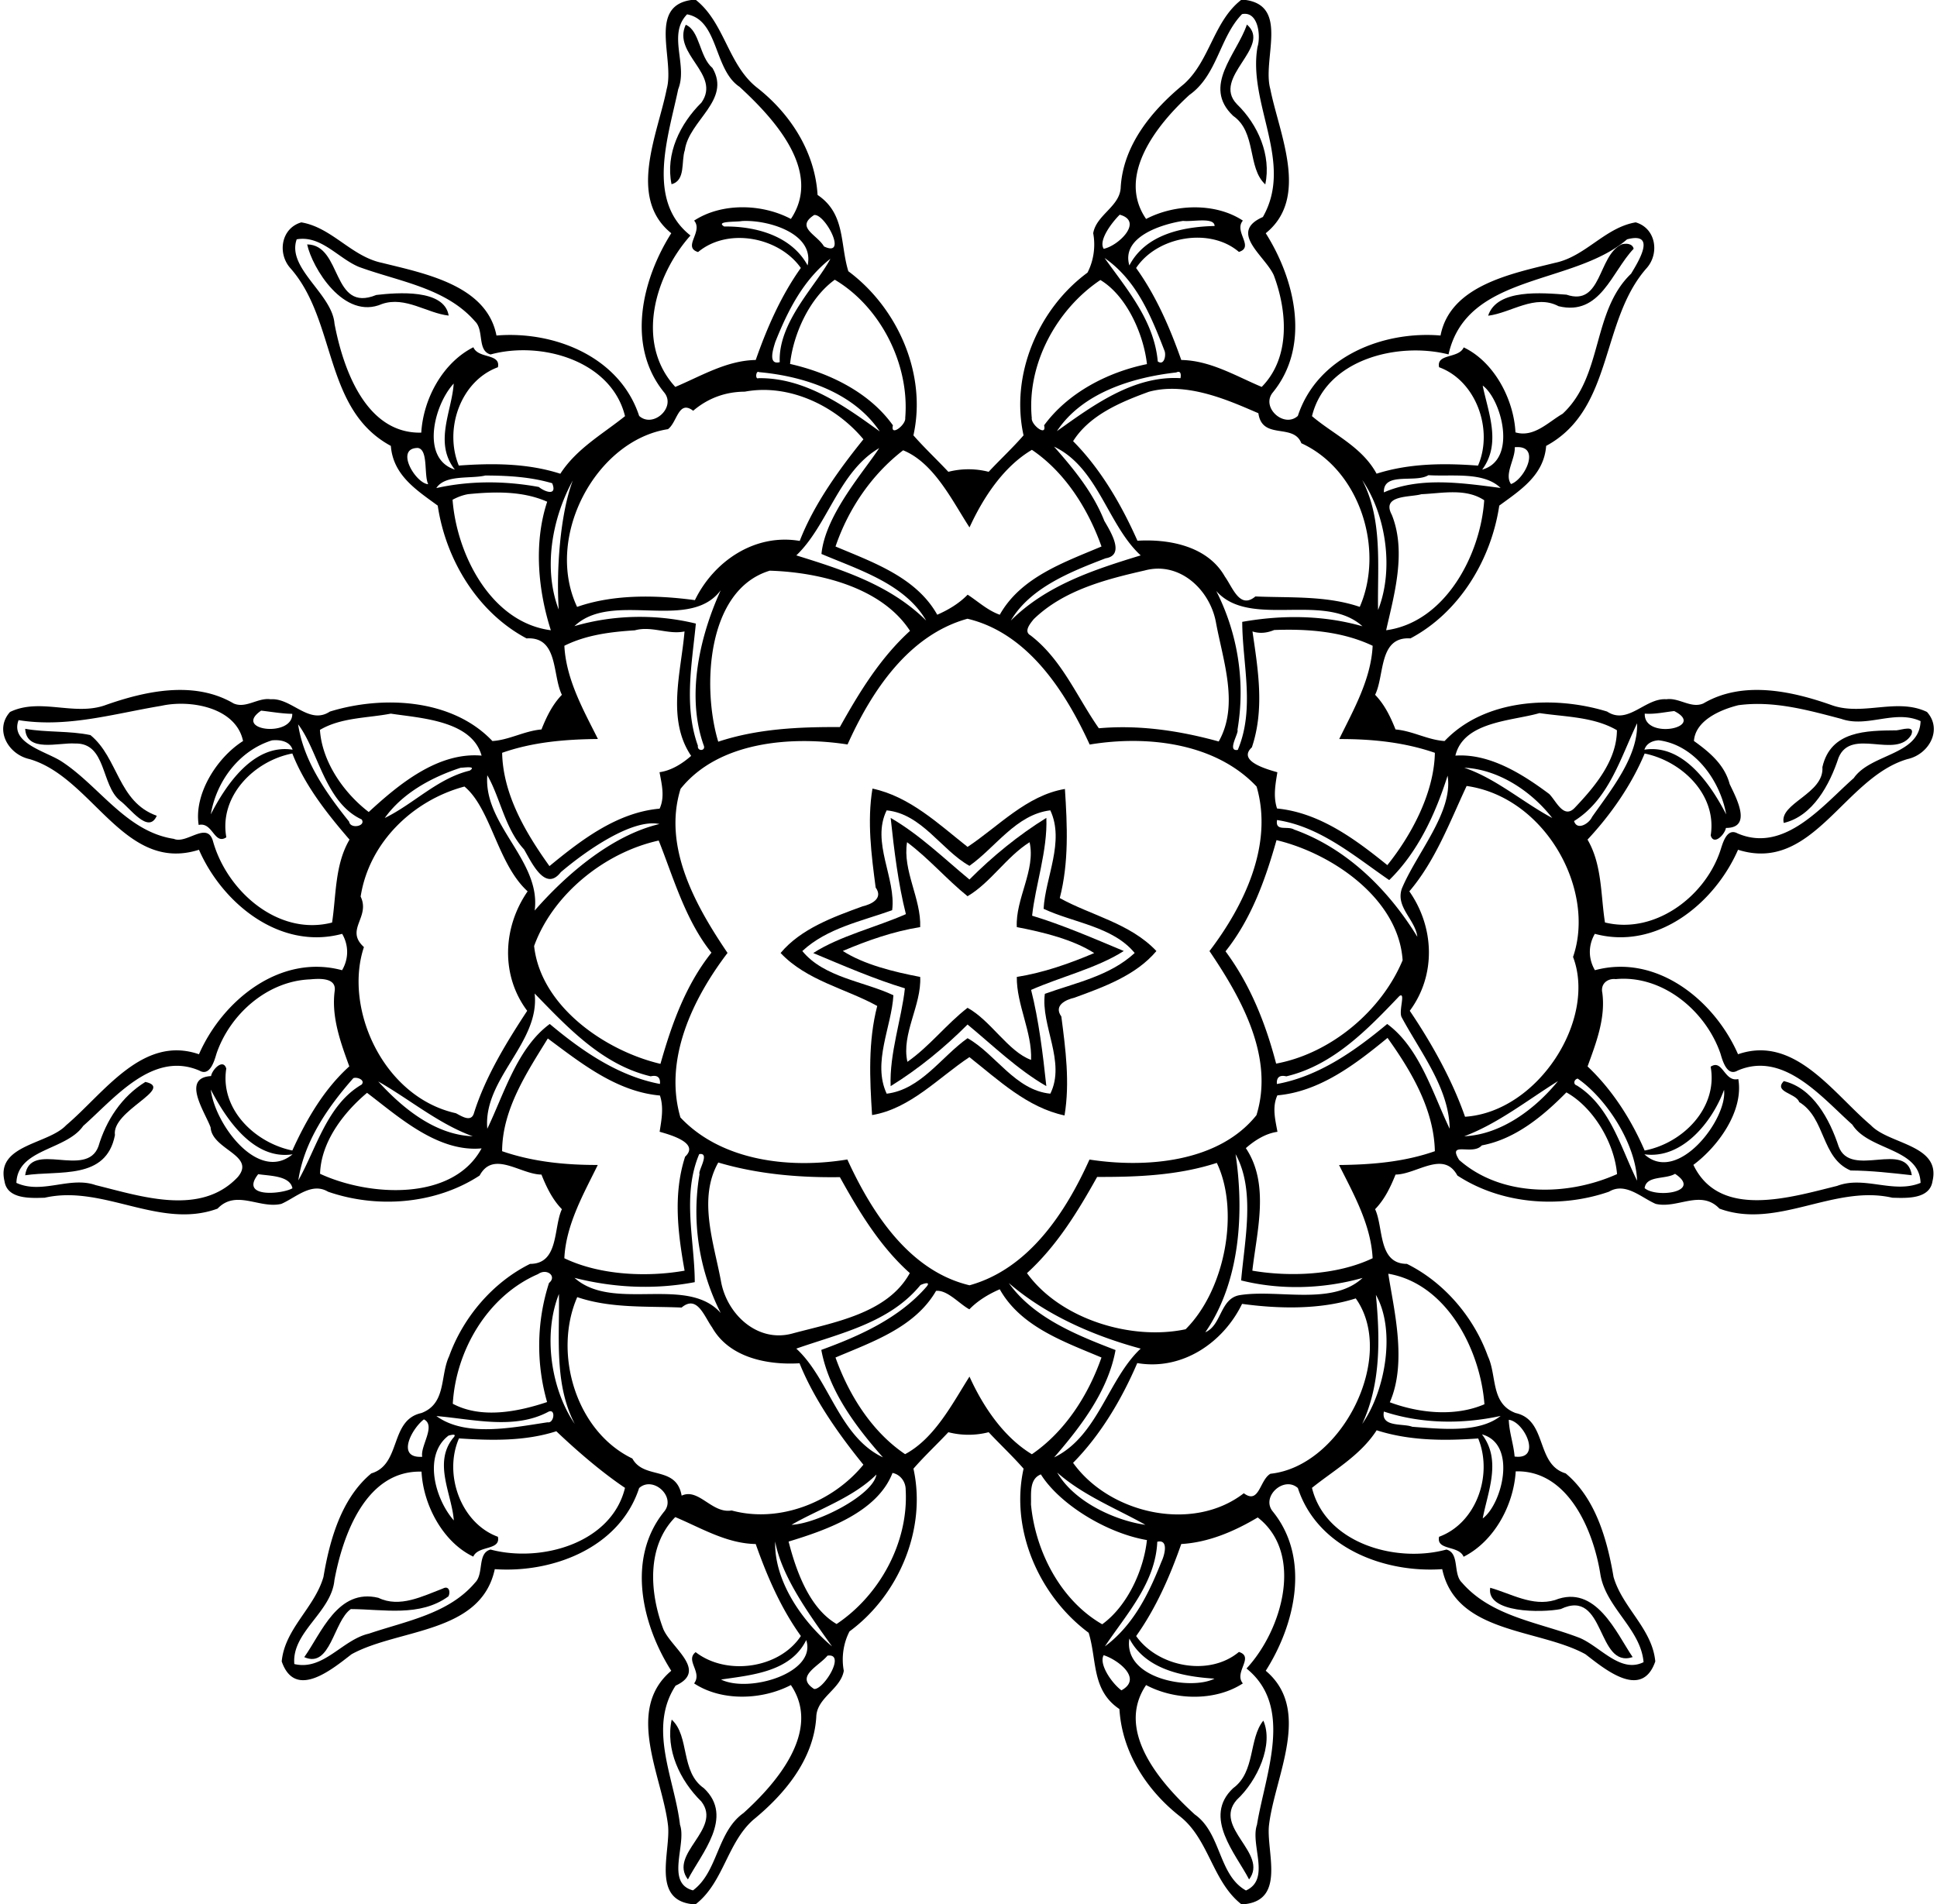 <svg xmlns="http://www.w3.org/2000/svg" width="715pt" height="703pt" viewBox="0 0 715 703"><path d="M255.14 0h1.75c10.64 8.46 11.85 24.04 22.66 32.44 12.3 9.67 21.3 23.74 22.24 39.54 10.36 6.96 8.23 18.05 11.36 28.17 18.27 13.59 29.04 38.03 24.02 60.59 4.08 4.65 8.64 8.93 12.89 13.46a29.99 29.99 0 0114.88 0c4.24-4.54 8.82-8.79 12.88-13.46-4.92-22.26 5.37-46.66 23.6-60.08 2.28-4.37 3.03-9.67 2.11-14.55 1.19-6.88 9.99-9.88 10.16-17.07.97-15.68 11.69-28.49 23.35-38.02 9.56-8.57 10.9-23.04 21.07-31.02h1.75c16.05 2.32 6.02 22.03 9.04 32.85 3.3 16.67 14.57 40.14-1.68 53.26 10.8 17.09 16.67 41.49 2.66 58.73-4.62 5.47 4.04 13.39 9.19 8.72 7.2-21.93 31.44-31.46 52.67-29.68 3.59-18.55 26.36-22.88 42.27-26.84 11.28-2.35 18.43-13.03 29.77-14.94 7.43 2.16 8.84 11.34 4.15 16.78-17.34 19.44-12.19 52.25-37.2 65.75-.84 10.83-9.44 16.29-17.31 22.05-2.98 19.95-14.7 39.44-32.79 49.03-11.81-.75-9.47 13.62-13.04 20.82 3.53 3.66 5.68 8.14 7.54 12.8 6.24.51 11.89 3.88 18.11 4.27 14.81-15.62 40.35-16.92 59.99-10.88 7.72 5.11 14.08-5.13 21.89-4.54 4.72-.68 9.08 3.54 13.65 1.54 14.58-8.57 32.72-4.59 47.77.78 11.4 3.79 23.83-2.91 34.76 2.37 5.83 6.48.77 15.62-7.15 17.39-23.43 6.76-34.94 42.25-62.59 33.49-8.7 19.87-29.96 37.21-52.86 31.04-2.47 4.24-2.45 9.2.03 13.43 22.9-6.16 44.13 11.17 52.83 31.03 20.86-7.21 35.01 14.35 49.02 26.2 6.66 7.11 26.01 7.15 22.75 20.7-1.03 6.72-9.77 6.22-14.84 6.07-21.61-4.95-42.47 11.85-63.79 4.03-6.89-7.22-15.51.16-23.55-1.76-5.36-2.32-11.16-8.13-17.24-4.49-18.21 6.3-39.76 4.62-55.96-5.98-5.09-9.46-15.1-.38-22.81-.35-1.88 4.65-4.01 9.14-7.55 12.79 3.17 6.8 1.01 20.17 11.75 20.19 13.73 6.8 24.69 19.68 29.88 34.1 3.39 7.25.93 17.45 10.23 20.97 11.84 2.58 7.31 18.97 18.48 22.28 11.04 9.17 15.35 24.5 17.67 38.22 3.27 11.38 14.28 19.11 15.41 31.21-4.98 14.44-18.86 2.65-25.8-2.67-17.31-9.5-47.73-7.49-52.85-31.4-21.3 1.5-46.05-7.81-53.28-29.94-5.12-4.64-13.83 3.25-9.2 8.73 13.91 17.27 8.19 41.65-2.66 58.73 17.21 14.51 3.38 38.79 1.21 56.95-1.12 9.52 6.15 27.22-8.56 29.17h-1.76c-10.65-8.46-11.86-24.04-22.66-32.44-12.3-9.68-21.3-23.74-22.24-39.54-10.36-6.97-8.23-18.05-11.36-28.17-18.27-13.59-29.04-38.03-24.02-60.59-4.08-4.66-8.65-8.93-12.89-13.46a29.99 29.99 0 01-14.88 0c-4.24 4.53-8.82 8.79-12.88 13.46 4.92 22.26-5.37 46.66-23.6 60.08-2.28 4.37-3.03 9.66-2.11 14.55-1.19 6.88-10 9.87-10.16 17.07-.97 15.68-11.69 28.49-23.35 38.02-9.57 8.57-10.9 23.04-21.07 31.02h-1.76c-14.71-1.95-7.45-19.65-8.56-29.17-2.17-18.16-16-42.44 1.21-56.95-10.85-17.08-16.57-41.46-2.66-58.73 4.63-5.48-4.08-13.37-9.2-8.73-7.23 22.13-31.98 31.44-53.28 29.94-5.12 23.91-35.55 21.9-52.85 31.4-6.94 5.32-20.82 17.11-25.8 2.67 1.13-12.1 12.14-19.83 15.41-31.21 2.31-13.72 6.63-29.05 17.67-38.22 11.17-3.31 6.64-19.7 18.48-22.28 9.29-3.52 6.84-13.72 10.23-20.97 5.19-14.42 16.15-27.3 29.88-34.1 10.74-.02 8.57-13.39 11.75-20.19-3.54-3.65-5.68-8.14-7.55-12.79-7.71-.03-17.72-9.11-22.81.35-16.2 10.6-37.75 12.28-55.96 5.98-6.09-3.64-11.88 2.17-17.24 4.49-8.04 1.92-16.67-5.46-23.55 1.76-21.32 7.82-42.18-8.98-63.79-4.03-5.07.15-13.81.65-14.84-6.07-3.26-13.55 16.09-13.59 22.75-20.7 14.01-11.85 28.16-33.41 49.02-26.2 8.7-19.86 29.93-37.19 52.83-31.03 2.48-4.23 2.49-9.19.03-13.43-22.9 6.17-44.16-11.17-52.86-31.04-27.65 8.76-39.16-26.73-62.59-33.49-7.92-1.77-12.98-10.91-7.15-17.39 10.93-5.28 23.36 1.42 34.76-2.37 15.04-5.37 33.19-9.35 47.77-.78 4.56 2 8.93-2.22 13.65-1.54 7.81-.59 14.17 9.65 21.89 4.54 19.64-6.04 45.18-4.74 59.99 10.88 6.22-.39 11.86-3.76 18.11-4.27 1.86-4.66 4.01-9.14 7.54-12.8-3.58-7.2-1.23-21.57-13.04-20.82-18.09-9.59-29.82-29.08-32.79-49.03-7.87-5.76-16.47-11.22-17.31-22.05-25.01-13.5-19.87-46.31-37.2-65.75-4.7-5.44-3.29-14.62 4.15-16.78 11.34 1.91 18.48 12.59 29.77 14.94 15.91 3.96 38.68 8.29 42.27 26.84 21.23-1.78 45.47 7.75 52.67 29.68 5.15 4.67 13.81-3.25 9.19-8.72-14.02-17.24-8.15-41.64 2.66-58.73-16.25-13.12-4.98-36.59-1.68-53.26 3.02-10.82-7.02-30.53 9.04-32.85m-1.52 5.29c-7.31 7.5.33 18.65-3.27 27.63-3.67 17.54-11.95 41.05 4.52 54.03-13.09 14.65-20.54 39.63-5.6 55.9 9.51-3.99 18.95-9.77 29.69-9.94 4.12-11.77 9.29-23.64 16.65-33.98-7.99-11.36-26.88-15.11-37.93-5.87-5.89-1.83 2.01-7.54-1.46-11.61 10.09-6.59 24.92-6.34 35.72-.62 11.84-17.71-6.53-37.33-18.96-48.78-9.56-6.35-7.68-24.6-19.36-26.76m204.85-.08c-8.33 8.6-9.1 22.54-19.43 29.84-11.77 10.73-27.07 29.71-15.98 45.79 10.76-5.61 25.67-6.03 35.72.61-3.45 4.06 4.37 9.73-1.46 11.56-10.77-9.24-30.26-5.7-37.95 5.94 7.41 10.31 12.53 22.2 16.67 33.96 10.73.17 20.18 5.95 29.69 9.94 10.71-10.87 9.43-27.99 4.46-41.23-3.24-7.22-16.9-15.84-4.03-21.5 11.53-20.24-5.63-41.69-1.98-62.8 1.27-3.99.31-13.34-5.71-12.11M300.52 79.39c-7.01 4.59.99 7.13 3.64 11.6 8.94 4.29.42-12.16-3.64-11.6m112.8-.12c-2.89 2.86-7.93 9.46-5.92 12.59 5.42-1.07 14.83-10.15 5.92-12.59m-139.44 2.34c-1.96.41-10.01-.08-6.56 2.02 11.64-.15 24.85 3.43 30.79 14.37 2.66-12.03-15.03-16.94-24.23-16.39m162.84-.05c-7.69 1.17-22.97 5.82-19.84 16.44 6-11.46 19.61-14.28 31.47-14.56-.11-3.38-8.18-1.48-11.63-1.88m-327.2 6.8c-3.78 10.64 13.12 20.14 13.95 31.14 3.19 16.77 11.6 40.7 32.03 40.24.76-12.58 7.98-25.86 19.24-31.53 1.76 4.31 10.15 2.2 9.05 7.38-13.8 5.07-19.95 22.86-14.44 36.3 12.55-.91 25.39-.87 37.48 3.02 5.99-9.28 15.66-14.66 23.88-21.26-5.01-20.47-30.91-27.88-49.63-22.78-5.01-1.34-2.32-8.93-5.71-12.19-10.82-12.46-28.15-14.72-42.87-20.13-7.71-3.2-13.96-11.76-22.98-10.19m491.08 0c-20.07 17.2-59.16 12.39-65.91 42.49-18.89-4.75-45.32 1.91-50.4 22.8 8.01 6.81 18.44 11.3 23.84 21.24 12.08-3.84 24.91-3.93 37.44-2.98 5.78-13.22-.69-31.34-14.36-36.32-1.1-5.17 7.24-3.1 9.08-7.33 11.14 5.28 18.47 19.02 19.11 31.38 6.8 2.01 12.11-3.82 17.39-6.86 15.02-13.92 10.71-37.73 25.29-51.73 2.57-4.27 9.69-15.61-1.48-12.69m-294.08 7.17c-9.99 7.83-15.71 19.1-20.34 30.74-.8 2.59-2.78 8.57 1.64 7.44-.66-14.79 13.57-28.43 18.7-38.18m101.21-.27c8.31 11.62 18.29 23.19 19.63 38.18 2.39 1.72 3.19-2.37 2.46-4.02-5.03-12.95-10.32-25.98-22.09-34.16m-99.59 8.02c-9.45 6.83-15.36 20.25-16.51 31.09 14.41 3.27 29.27 10.45 37.97 22.67-1.09 4.4 4.9-.21 4.54-2.74 1.65-19.78-9.09-40.98-26-51.02m98.04.1c-16.21 10.87-27.22 31.1-25.33 50.92-.35 2.53 5.64 7.14 4.55 2.73 8.79-12 23.39-19.62 37.97-22.6-1.21-10.9-7.39-25.15-17.19-31.05M280.17 137.4c-1.16-.77-1.5 2.84-.2 2.23 17.1-.24 31.66 10.14 44.78 19.67-9.67-14.4-28.01-20.42-44.58-21.9m154.01.12c-16.16 1.81-34.69 7.5-44.04 21.66 13.31-9.49 28.28-20.57 45.61-19.55.25-1.31.17-2.94-1.57-2.11m-266.71 4.1c-7.31 7.93-12.25 27.76.43 31.76-7.83-9.92-1.08-21.54-.43-31.76m379.83.74c2.01 9.96 6.99 21.33-.19 31.03 13.15-3.59 7.11-25.99.19-31.03m-272.38 2.25c-7.16.04-13.6 2.4-19.05 7.05-5.46-4.16-5.85 4.24-9.31 6.8-26.46 4.07-45.73 39.68-33.54 65.62 13.78-4.84 29.81-4.33 43.49-2.5 7.02-14.44 22.2-24.69 38.69-21.86 5.24-13.56 14.67-26.56 23.51-37.52-10.23-12.32-27.43-20.66-43.79-17.59m149.15.04c-10.46 3.82-21.92 8.62-27.96 18.24 10.3 10.37 17.94 23.68 23.75 36.76 11.87-.71 25.96 2.06 32.27 13.23 2.92 4.07 5.51 12.19 11.27 7.34 12.77.56 26.13-.37 38.52 3.85 9.2-21.07.16-50.48-21.56-60.42-2.9-7.57-14.45-1.01-15.86-11.08-10.14-4.33-26.11-11.81-40.43-7.92m-269.84 20.74c-8.64.06-.8 13.13 3.83 13.39-1.66-3.43.12-12.8-3.83-13.39m170.3.06c-14.93 8.72-18.91 28.47-30.59 39.61 17.11 5.32 34.76 10.96 47.93 24.07-7.89-13.6-24.93-18.76-38.65-24.6 1.41-14.52 16.03-30.85 21.31-39.08m64.55-.54c7.32 8.29 14.44 16.99 18.55 27.4 2.28 3.93 7.78 12.64.5 13.82-12.75 4.9-27.8 10.79-35.01 23 13.17-13.12 30.76-18.81 47.94-24.07-12.2-11.2-15.74-32.47-31.98-40.15m170.05.22c.26 4.27-3.98 10-1.38 13.59 5.05-1.68 11.41-14.58 1.38-13.59m-225.76 1.13c-11.64 8.97-20.25 21.68-24.96 35.52 13.85 5.85 29.78 11.35 37.55 25.19 4.13-1.81 8.06-4.15 11.22-7.4 3.71 2.39 7.39 5.84 11.86 7.4 7.77-13.84 23.7-19.34 37.55-25.19-4.92-13.85-13.44-27.42-25.69-35.69-10.44 6.17-17.95 17.56-23.03 28.64-6.29-9.66-13.03-23.81-24.5-28.47m-154.24 9.31c-5.36 1.31-14.81-.44-18.07 4.64 12.43-2.78 25.37-2.69 37.82-.41 2.43 1.95 6.89 3.36 4.94-1.38-8-2.35-16.42-2.83-24.69-2.85m348.12-.12c-4.76 3-16.72-1.39-16.42 6.35 13.29-5.83 28.84-3.49 43.08-1.64-6.3-6.1-17.79-4.16-26.66-4.71m-315.82 1.96c-7.73 14.1-10.96 32.64-5.19 47.67-.93-14.23.46-35.13 5.19-47.67m291.4-.17c7.72 14.77 5.54 32.31 5.85 47.98 5.89-14.8 3.04-35.01-5.85-47.98m-329.99 5.21c-2.04.34-3.99 1.1-5.79 2.07 1.56 20.39 14.29 45.33 36.28 48.18-4.64-14.48-6.45-32.02-1.35-47.45-9.09-4.03-19.47-3.75-29.14-2.8m351.83.02c-3.96 1.21-14.93.12-10.92 7.61 5.51 13.7.81 29.73-2.09 42.62 21.77-2.94 34.84-27.74 36.2-48-6.86-4.55-15.55-2.55-23.19-2.23m-240.54 28.24c-23.46 7.12-24.97 43.5-19.01 63.14 14.48-4.8 29.85-5.48 44.89-5.4 7.19-12.87 14.89-25.49 25.9-35.52-10.49-16.16-33.64-21.67-51.78-22.22m138.41-.08c-14.5 3.31-29.96 7.31-40.97 17.98-1.22 1.54-3.82 4.52-1.2 5.97 11.64 8.92 17.13 22.74 25.24 34.31 14.97-1.32 29.83.9 44.25 4.88 7.54-13.31 1.67-29.58-.96-43.63-2.09-12.3-13.44-23.02-26.36-19.51m-153.18.61c-8.27 26.23-41.72 5.11-57.32 19.94 14.61-4.28 30.38-4.48 44.82-.94-1.45 14.88-4.49 30.46.75 45.09-.31 2.22 3.08 2.01 2.13-.18-7.51-21.16.44-46.84 9.62-63.91m175.56-.14c11.02 17.41 15.3 38.04 11.86 58.39.64 1.06-4.05 8.13.12 7.38 6.43-15.25 1.68-31.79 1.64-47.27 14.72-2.6 29.83-2.52 44.38 1.63-16.03-14.5-49 5.15-58-20.13m-87.8 17.35c-21.8 6.04-35.46 26.83-44.27 46.42-20.78-3.21-47.67-1.1-61.64 16.39-6.68 21.51 5.67 43.34 17.34 60.58-12.82 16.85-23.65 39.29-17.39 60.75 15.26 16.2 40.56 18.99 61.61 15.51 9.01 19.63 22.82 41.15 45.11 46.45 21.8-6.04 35.46-26.83 44.27-46.42 20.78 3.2 47.67 1.1 61.64-16.39 6.68-21.51-5.67-43.34-17.34-60.58 12.82-16.85 23.65-39.29 17.39-60.75-15.26-16.2-40.56-19-61.61-15.51-9.01-19.64-22.82-41.15-45.11-46.45m-122.81 4.28c-8.93.57-17.9 1.67-25.99 5.7.62 12.46 7.16 23.97 12.39 34.42-12.03.12-24.01 1.11-35.36 5.1.32 15.46 8.76 29.66 17.47 41.83 11.73-9.65 24.96-19.82 40.66-21.21 2-4.33.77-9.06-.03-13.46 4.4-.61 8.45-3.2 11.67-6.03-9.11-13.48-3.74-30.83-2.44-45.94-6.11 1.28-12.05-2.15-18.37-.41m236.02-.12c-2.58 1.08-5.32 1.41-8.01.53 2.07 14.2 4.51 28.7-.22 42.79-5.45 5.03 5.41 8.06 9.41 9.2-.71 4.42-1.59 8.96-.12 13.38 15.7 1.54 28.88 11.35 40.71 20.91 8.64-10.74 17.25-26.38 17.55-41.47-11.34-3.92-23.3-5.12-35.31-5.08 5.08-10.43 11.75-21.97 12.34-34.44-11.26-5.35-24.1-6.29-36.35-5.82M59.6 260.59c-17.66 2.93-34.71 8.17-52.74 5.3-3.27 8.54 10.22 11.53 15.93 15.29 13.88 9.06 23.86 25.89 41.37 28.54 4.75 2.06 12.23-6.6 14.43.75 5.09 18.48 24.1 35.31 43.99 30.15 1.55-10.11.99-21.36 6.44-30.62-8.07-9.35-16.43-19.85-21.11-31.8-14.17 2.74-27.1 15.8-24.36 30.94-4.47 3-5.01-5.78-10.21-4.55-1.8-11.34 6.65-24.83 16.38-30.99-2.59-12.4-19.39-15.38-30.12-13.01m582.05-.21c-6.63 1.65-15.82 5.62-16.37 13.2 5.79 4.15 11.29 8.75 13.19 15.91 2.36 5 8.54 16.22-1.38 16.2-.44 2.47-4.49 6.61-5.62 2.76 2.37-14.98-10.57-27.4-24.38-30.24-4.94 11.81-12.62 22.72-21.09 31.79 5.43 9.26 4.84 20.52 6.44 30.59 18.03 4.45 36.43-9.1 42.35-25.84.94-2.54 2.28-9.38 6.6-7.04 17.3 7.44 31.42-10.33 42.89-20.42 6.27-9.07 24.29-8.39 24.66-21.04-9.52-4.35-19.68 2.57-29.28-.83-12.37-3.25-25.02-6.8-38.01-5.04m-545.25 2c-10.7 7.35 11.66 10.05 11.49 1.18-3.86-.06-7.67-.75-11.49-1.18m521.6.16c-3.63.4-7.21 1.23-10.87.95-.42 9.81 22.99 5.18 10.87-.95m-473.74.95c-8.71 1.68-18.33 1.38-26.16 6 .78 11.81 8.82 23.3 18.01 30.32 11.03-10.15 25.5-22.22 41.66-20.82-3.62-13.02-22.69-13.84-33.51-15.5m424.02-.2c-10 2.92-28.02 3.02-31.05 15.7 12.53-.85 24.6 6.67 34.61 14.15 2.53 2.46 5.31 9.41 9.42 5.14 7.39-7.78 15.56-17.47 15.59-28.67-8.48-4.97-19.07-4.91-28.57-6.32m-458.23 4.16c2.02 13.59 10.41 25.42 18.82 35.92.44 2.83 6.32 1.68 4.64-.81-13.58-6.26-16.04-25.43-23.46-35.11m494.25-.4c-6.14 12.8-10.41 28.1-23.27 36.1 1.12 3.67 5.58.91 6.63-1.5 7.08-10.07 17.05-22.36 16.64-34.6m-503.93 6.31c-12.12 3.81-20.47 15.06-22.56 27.31 5.44-10.58 15.68-26.15 30.19-23.87-1.02-3.19-4.73-3.75-7.63-3.44m511.91-.03c-2.33.14-4.5 1.12-5.28 3.47 14.54-2.25 24.69 13.32 30.19 23.89-2.27-12.58-11.66-25.67-24.91-27.36m-442.22 10.14c-10.67 3.48-21.45 9.31-28.03 18.55 10.74-5.23 19.43-14.6 31.38-17.5 2.68-1.82-2.13-1.07-3.35-1.05m370.44-.01c11.79 4.02 21.53 12.7 32.47 18.56-7.6-9.82-19.81-17.98-32.47-18.56m-360.62 2.78c-1.48 18.38 19.92 31.57 17.49 49.95 12.11-13.86 28.84-27.87 46.05-31.94-9.95-2.12-27.09 9.84-36.41 17.78-5.78 7.52-10.88-3.84-13.58-8.43-7.06-7.62-8.79-19.19-13.55-27.36m354.47.16c-4.44 14.02-10.96 28.24-21.55 38.54-12.56-8.59-25.36-19.76-41.41-22.16-.7 4.4 3.81 2.02 6.3 3.51 19.64 7.02 34.95 22.42 45.49 39.59-.79-6.43-8.1-10.91-5.71-17.8 5.49-13.18 19.07-28.33 16.88-41.68m-362.9 4.01c-19.06 5.08-35.24 20.71-38.32 40.63 3.68 7.67-5.92 12.18 1.21 18.64-7.52 22.54 7.04 55.37 33.95 61.35 2.04 1.04 5.64 3.53 6.67-.05 4.25-13.55 12.19-26.39 19.65-37.77-9.86-13.17-9.01-30.87.16-44.1-11.14-10.13-13.51-30.57-23.32-38.7m369.93-.21c-6.17 13.17-11.52 27.62-21.15 38.91 9.25 13.22 9.95 30.91.16 44.1 7.92 11.72 15.57 25.28 20.4 39.12 26.96-1.8 48.66-35.9 39.87-59.01 8.54-24.72-10.21-59-39.28-63.12m-298.23 20.15c-19.84 4.36-39.04 19.75-45.99 38.94 2.44 22.27 26.21 38.7 46.64 43.51 4.11-14.55 9.28-29.08 18.82-41.05-9.69-12.05-14.21-28.28-19.47-41.4m228.05-.15c-4.11 14.55-9.29 29.08-18.82 41.05 9.15 12.36 14.83 26.67 18.68 41.46 20.13-3.74 38.86-19.39 46.69-38.16-1.49-22.74-26.02-39.45-46.55-44.35m-356.8 51.41c-15.7.64-29.46 12.79-34.46 27.35-.75 2.48-2.37 8.63-6.33 6.33-17.3-7.44-31.42 10.33-42.89 20.42-6.27 9.07-24.29 8.39-24.66 21.04 9.51 4.34 19.69-2.56 29.28.83 16.73 4.11 38.66 11.59 52.38-2.93 6.96-8.11-9.46-10.1-9.97-18.38-2.08-5.68-10.9-18.31.16-18.96.43-2.47 4.49-6.61 5.62-2.76-2.37 14.98 10.57 27.4 24.38 30.24 5.18-11.41 11.68-22.63 21.03-31.06-3.16-8.71-6.68-18.2-5.39-27.89.68-5.07-6.05-4.51-9.15-4.23m482.03-.1c-3.11-.35-5.66 1.79-4.97 5.02 1.27 9.48-2.36 18.71-5.44 27.22 9.13 8.64 16.08 19.52 21.07 31.05 14.17-2.74 27.1-15.8 24.36-30.94 4.46-3.01 5 5.78 10.21 4.55 2.04 11.79-7.42 24.88-16.58 31.68 9.63 20.17 35.76 12.02 53.05 7.77 10.11-3.85 20.75 3.01 30.81-1.11-.4-12.98-19.11-11.86-25.19-21.51-11.26-10.03-25.34-27.34-42.36-19.95-3.96 2.3-5.59-3.85-6.33-6.33-5.46-15.79-21.42-29.07-38.63-27.45m-399.07 5.32c2.05 18.21-19.12 31.42-17.48 49.92 6.08-12.54 11.04-29.89 23.06-38.67 11.71 9.82 25.16 19.21 40.67 22.14.23-2.53-1.06-3.36-3.42-2.82-17.88-4.23-30.73-18.13-42.83-30.57m319.2.93c-11.64 12.2-24.4 25.56-41.75 29.65-2.37-.56-3.67.28-3.47 2.83 15.55-2.81 28.99-12.4 40.72-22.16 12.02 8.78 16.98 26.13 23.06 38.67-.21-14.91-10.74-28.18-17.67-41.06-1.34-2.15 1.57-9.62-.89-7.93m-314.34 15.67c-7.71 12.5-16.82 26.19-16.87 41.62 11.34 3.92 23.3 5.11 35.31 5.08-5.09 10.42-11.75 21.97-12.34 34.44 13.58 6.52 31.24 6.93 44.39 4.59-2.5-13.93-4.28-28.25.19-42.09 5.45-5.03-5.42-8.06-9.41-9.2.7-4.43 1.58-8.96.12-13.38-16.01-1.43-29.11-11.94-41.39-21.06m309.96-.21c-11.74 9.64-24.96 19.82-40.66 21.21-2.01 4.33-.77 9.05.03 13.46-4.4.6-8.45 3.2-11.67 6.03 8.86 13.24 4.11 30.41 2.4 45.24 13.18 2.26 30.82 1.87 44.4-4.59-.62-12.46-7.17-23.97-12.39-34.42 12.03-.12 24.01-1.11 35.36-5.1-.32-15.46-8.77-29.66-17.47-41.83m-381.75 14.86c-9.43 10.69-18.19 23.39-20.31 37.74 6.61-11.59 10.58-27.93 23.39-35.38 1.4-1.67-1.68-2.9-3.08-2.36m451.94.16c-1.34.3-1.82 2.1-.27 2.57 12.33 7.76 16.14 22.9 22.2 35.14-.46-13.57-11.23-30.29-21.93-37.71m-442.75 1.06c9.04 9.95 21.04 19.71 34.88 20.24-12.6-4.59-23.21-13.59-34.88-20.24m435.47-.12c-11.34 7.08-22.13 15.67-34.59 20.36 13.66-.62 26.24-10.11 34.59-20.36m-497.28 3.13c1.52 12.77 17.52 34.44 30.19 23.89-14.54 2.25-24.69-13.32-30.19-23.89m558.59.08c-4.36 11.88-15.48 25.7-29.4 23.81 12.25 11.26 30.7-12.99 29.4-23.81m-500.91 1.11c-8.73 7.33-17.01 18.18-17.34 29.89 18.25 8.45 49.05 10.21 59.62-9.38-16.33 1.51-30.92-11.94-42.28-20.51m442.71-.16c-8.45 8.57-18.74 17.24-31.23 19.57-3.35 3.87-12.81-1.79-8.35 5.37 15.66 13.8 39.94 13.44 58.28 5.23-.96-11.57-8.81-24.7-18.7-30.17m-320.1 22.79c-6.43 15.25-1.68 31.79-1.64 47.27-14.76 2.81-29.77 2.12-44.39-1.59 16.09 14.41 49-5.17 58.01 20.09-11.02-17.41-15.3-38.04-11.86-58.39-.68-1.09 4.07-8.11-.12-7.38m197.99.02c3.09 20.67 1.99 46.73-11.17 65.75 6.07-2.61 5.4-12.34 12.55-13.68 14.19-2.36 34.22 4.07 45.5-6.38-14.64 4.11-30.37 4.53-44.83.92 1.32-15.15 5.3-33.29-2.05-46.61m-190.95 3.08c-7.54 13.31-1.67 29.58.96 43.63 2.09 12.3 13.44 23.02 26.36 19.51 15.22-4.11 35.15-7.33 43.38-22.32-10.91-9.73-18.72-22.6-25.81-35.42-14.86.22-30.29-1.07-44.89-5.4m184.02.14c-14.26 4.63-29.38 5.24-44.17 5.18-7.19 12.87-14.89 25.49-25.9 35.52 12.19 16.94 38.43 25.01 58.56 20.72 14.7-14.65 19.95-43.84 11.51-61.42m-353.84 4.16c-7.08 8.98 8.99 7.35 12.63 5.21-.92-4.74-8.52-4.54-12.63-5.21m522.99-.13c-3.52 2.14-10.61.52-11.23 5.29 4.39 3.76 21.31 1.44 11.23-5.29m-419.7 37.03c-18.62 8.02-30.34 28.2-31.47 47.87 10.54 5.62 23.98 2.99 34.81-.63-4.11-14.36-3.87-29.76.71-43.97 3.03-2.46-.8-5.58-4.05-3.27m313.85-.14c1.92 12.71 7.08 32.62.56 47.46 10.88 4.05 24.09 5.4 34.93.73-1.54-20.25-13.99-44.51-35.49-48.19m-172.71 4.2c-11.44 13.98-29.78 17.83-45.81 23.45 12.2 11.2 15.74 32.47 31.98 40.15-10.04-11.36-19.95-24.56-22.75-39.68 14.21-5.17 28.76-11.71 38.87-23.36 1.69-2.07-1.25-1.08-2.29-.56m32.62-.77c9.14 12.84 25.11 19.25 39.41 24.75-2.72 15.01-12.7 28.14-22.66 39.63 16.14-7.78 19.88-28.9 31.94-40.16-17.56-4.75-35.06-12.44-48.69-24.22m-26.84 2.9c-7.8 13.49-23.5 18.81-37.12 24.6 4.92 13.84 13.44 27.42 25.69 35.69 10.96-5.83 17.6-18.93 23.77-28.64 5.04 11.15 12.65 22.39 23.03 28.67 12.24-8.38 20.82-21.8 25.69-35.72-13.85-5.85-29.78-11.35-37.55-25.19-4.14 1.8-8.06 4.15-11.22 7.4-3.72-2.01-8.14-7.24-12.29-6.81m-139.21 1.16c-5.89 14.8-3.04 35.01 5.85 47.98-7.73-14.78-5.54-32.31-5.85-47.98m301.57.32c1.54 16.1 1.84 32.89-5.06 47.65 8.79-12.65 12.35-34.86 5.06-47.65m-294.81.83c-8.94 20.52-.66 49.47 20.35 59.59 4.31 7.92 16.21 2.46 18.19 13.71 6.3-2.96 11.15 6.73 18.45 5.47 17.7 4.82 37.39-3.12 48.64-16.9-8.88-10.92-18.18-24.02-23.57-37.45-11.87.71-25.96-2.06-32.27-13.23-2.93-4.08-5.51-12.19-11.27-7.34-12.77-.56-26.13.37-38.52-3.85m287.37.47c-13.36 4.27-28.81 3.82-41.96 2.02-7.02 14.44-22.2 24.69-38.69 21.86-5.67 13.21-13.42 26.42-23.69 36.83 13.4 18.73 44.07 25.88 63.02 11.23 5.74 4.29 5.83-4.95 9.84-7.2 26.44-2.77 46.67-43.4 31.48-64.74m-297.93 41.81c-12.58 6.79-27.85 2.78-41.43 1.63 10.81 7.87 27.99 4.26 41.06 2.3 2.35.49 3.1-5.08.37-3.93m308.32-.03c-1.18 5.93 7.19 4.29 10.47 5.62 10.54.77 24.55 2.42 32.63-4.01-14.2 3.11-29.28 2.94-43.1-1.61m-354.36 2.89c-4.51 3.42-10.37 14.47-.61 13.8-.83-3.86 5.2-11.54.61-13.8m400.46.15c.14 4.6 1.78 8.99 2.15 13.57 10.27 1.35 3.65-12.9-2.15-13.57m-351.58 4.23c-11.58 3.72-23.94 3.44-35.93 2.64-5.79 13.21.69 31.34 14.36 36.32 1.09 5.16-7.24 3.1-9.08 7.33-11.15-5.28-18.48-19.02-19.11-31.38-20.43-.54-29.02 23.2-32.15 40.07-1.13 11.93-15.83 19.14-14.8 30.97 10.76 2.56 17.67-8.98 27.51-11.22 13.66-4.64 29.47-7.29 39.21-18.84 3.37-3.29.71-10.87 5.71-12.21 18.64 4.94 44.67-2.31 49.63-22.78-8.92-5.98-18.34-14.22-25.35-20.9m302.81-.36c-5.99 9.28-15.66 14.66-23.88 21.26 5.01 20.47 30.91 27.88 49.63 22.78 5 1.33 2.32 8.92 5.71 12.19 10.99 12.71 28.71 14.68 43.55 20.46 7.64 3.27 15.01 13.14 23.51 8.93-1.05-12.32-13.97-20.14-15.95-32.49-2.59-16.33-12-38.51-31.24-37.96-.77 12.58-7.99 25.86-19.24 31.53-1.77-4.32-10.15-2.21-9.05-7.38 13.8-5.07 19.95-22.87 14.44-36.3-12.55.91-25.4.86-37.48-3.02m-342.6 1.97c-9.42 7.17-5.05 23.33 1.95 31.31-.68-9.64-7.63-21.09-.34-30.32 1.72-1.82-.25-1.35-1.61-.99m381.47-.46c7.34 9.59 2.15 21.09.28 31.03 7.07-5.16 12.9-27.39-.28-31.03m-223.52 14.83c-8.7 8.63-21.47 12.81-31.34 18.57 9.58-.44 30.12-10.97 31.34-18.57m5.94-.59c-5.59 14.45-24.21 21.05-38.36 25.34 2.81 10.99 7.72 24.63 17.72 30.44 15.88-10.61 26.59-30.14 25.5-49.52.03-2.96-1.91-5.66-4.86-6.26m54.76.54c-4.41 1.73-3.51 7.27-3.65 11.08 1.63 17.41 10.99 35.48 26.29 44.26 9.45-6.83 15.36-20.25 16.51-31.09-15.17-2.6-32.4-13.45-39.15-24.25m6.03-.68c6.46 11.15 21.94 17.83 32.56 19.3-10.51-5.92-23.06-10.86-32.56-19.3m-140.98 16.45c-10.71 10.87-9.43 27.99-4.46 41.23 2.85 7.01 16.74 15.41 4.58 21-10.35 15.84-.3 34.57 1.62 51.36 2.53 7.18-5.48 21.52 4.79 24.23 9.25-6.82 8.81-21.56 18.64-28.55 12.18-10.98 28.95-30.4 17.5-47.26-10.77 5.61-25.67 6.03-35.72-.61 3.15-4.16-3.39-8.47.57-11.54 11.35 8.81 30.87 6.11 38.84-5.96-7.41-10.31-12.53-22.2-16.67-33.96-10.74-.17-20.18-5.95-29.69-9.94m215 .13c-8.67 5.15-18.14 9.22-28.23 9.81-4.12 11.77-9.29 23.64-16.65 33.98 7.99 11.36 26.88 15.11 37.93 5.87 5.89 1.83-2.01 7.54 1.46 11.61-10.09 6.59-24.92 6.34-35.72.62-11.59 17.15 5.72 36.59 17.97 47.77 9.83 6.93 8.66 22.36 18.9 28.07 9.24-4.18 1.51-16.83 4.06-24.27 3.09-18.82 13.73-43.47-3.86-57.69 13.19-14.21 21.32-42.44 4.14-55.77m-178.13 8.88c-.39 14.34 9.62 29.18 21 38.74-8.39-11.76-18.57-25.64-21-38.74m141.05.09c-.66 15.22-11.42 26.76-19.34 38.64 10.51-7.82 16.18-19.4 20.87-31.26 1.2-2.47 2.75-8.38-1.53-7.38m-129.58 36.3c-5.83 11.86-20.34 12.91-31.45 14.58 10.3 5.04 35.41-2.38 31.45-14.58m119.28-.55c-2.36 15.01 22.86 19.21 31.42 14.79-11.57-.73-25.43-3.32-31.42-14.79m-111.44 6.31c-3.25 3.96-12.14 7.67-4.93 12.3 3.52.32 11.91-13.35 4.93-12.3m101.95-.17c-1.87 3.28 3.01 10.35 6.55 12.97 8.07-4.41-1.56-11.42-6.55-12.97z"/><path d="M253.13 9.14c5.24 2.2 5 11.86 9.88 15.99 6.97 11.94-8.72 19.32-10.22 30.31-1.42 4.08.4 11.21-4.91 12.57-2.3-11.2 3.12-22.3 11.06-30.15 7.33-10.5-10.87-17.9-5.81-28.72zM460.27 9.06c9.48 8.23-13.17 19.5-3.72 29.37 7.86 7.61 12.74 18.92 10.51 29.66-6.72-6.1-3.14-19.28-11.88-25.32-11.57-10.99 1.37-22.72 5.09-33.71zM113.38 90.24c13.05.16 8.93 25.44 25.51 18.67 7.74-.89 25.13-2.31 26.73 7.61-8-.88-15.97-7.21-24.57-4.3-14.11 6.21-25.82-13.4-27.67-21.98zM598.52 90.25c1.6-.5 4.05-.41 4.51 1.59-8.13 8.49-12.27 24.95-27.71 21.22-8.73-4.63-17.5 2.46-26.01 3.51 3.24-10.06 20.09-8.42 28.93-7.77 13.08 4.45 11.54-14.35 20.28-18.55zM9.3 269.09c7.95 1.4 16.28.67 24.09 2.32 10.32 8.44 10.12 24.67 24.48 29.78-3.09 7.02-9.96-3.01-13.54-5.55-7.12-5.76-4.99-21.44-16.62-21.12-5.97-.45-17.95 3.49-18.41-5.43zM700.07 269.65c2.02-.2 6.98-2.08 5.42 1.68-5.55 9.13-22.13-2.9-26.82 8.4-3.27 10-9.54 21.64-20.24 24.11-1.78-7.25 15.01-10.79 14.27-20.61 3.05-13.49 16.33-13.47 27.37-13.58zM322.05 291.16c13.78 2.93 24.39 13.07 35.11 21.53 11.3-7.47 21.8-19.04 35.93-21.39.88 13.47 1.5 27.13-1.9 40.28 11.5 6.39 25.99 9.3 35.67 19.56-7.52 8.97-19.43 13.28-30.3 17.24-3.01.68-7.77 2.79-4.79 6.93 1.57 12.07 3.2 24.4 1.18 36.53-13.78-2.93-24.39-13.08-35.11-21.53-11.3 7.47-21.8 19.04-35.93 21.39-.88-13.47-1.5-27.13 1.9-40.28-11.5-6.39-25.99-9.3-35.67-19.56 7.51-8.97 19.43-13.28 30.3-17.24 3.01-.68 7.76-2.81 4.79-6.93-1.58-12.07-3.2-24.4-1.18-36.53m5.24 8.04c-5.8 11.74 3.57 25.13 2.03 36.86-11.23 4.05-23.99 6.57-33.16 15.08 8.01 9.8 22.8 11.19 33.62 16.32-.65 11.57-7.85 24.87-2.48 36.35 12.61-1.53 20.19-13.66 29.85-20.49 10.33 5.78 17.58 19.22 30.56 20.48 5.8-11.74-3.58-25.13-2.03-36.86 11.23-4.05 23.99-6.57 33.16-15.08-8.01-9.8-22.8-11.19-33.62-16.32.65-11.58 7.85-24.87 2.48-36.35-12.61 1.53-20.19 13.66-29.85 20.49-10.33-5.78-17.58-19.22-30.56-20.48z"/><path d="M328.77 301.99c10.59 6.09 19.91 15.17 29.08 22.74 8.53-8.56 18.15-16.42 28.39-22.76.47 12.08-4.08 25-5.26 36.12 11.27 3.41 22.68 8.37 33.83 13.03-9.69 6.27-23.58 9.65-34.2 14.37 2.82 11.11 4.36 23.69 5.62 35.52-10.59-6.09-19.91-15.17-29.08-22.74-8.53 8.56-18.15 16.42-28.39 22.76-.48-12.09 4.08-25 5.26-36.12-11.28-3.41-22.68-8.37-33.83-13.03 9.68-6.27 23.58-9.65 34.2-14.37-2.82-11.11-4.36-23.69-5.62-35.52m6.05 8.96c-1.73 10.44 5.25 20.88 4.85 31.35-9.89 1.57-19.5 4.95-28.57 8.81 7.79 5.01 18.78 7.72 28.57 9.59.54 10.43-7.04 21.05-4.72 31.34 8.19-5.71 14.36-13.88 22.2-19.94 8.57 4.68 15.05 16.19 23.45 19.23.42-10.31-5.38-20.38-5.27-30.63 9.89-1.57 19.49-4.96 28.57-8.81-7.79-5.01-18.78-7.72-28.57-9.59-.54-10.44 7.04-21.05 4.72-31.34-8.57 5.39-14.39 14.95-22.9 19.94-7.74-6.24-14.28-13.95-22.33-19.95zM53.67 399.46c10.98 2.47-12.59 10.63-11.24 19.64-3.24 16.75-20.64 12.93-33.14 14.83 1.82-13.13 22.6 1.41 27.04-10.66 2.9-9.71 8.6-18.43 17.34-23.81zM658.43 399.16c10.7 2.47 16.97 14.11 20.25 24.11 4.49 12.13 25.07-2.53 27.02 10.64-7.5-.83-15.03-1.7-22.6-1.75-10.96-4.67-9.1-19.29-18.98-25.27-1.08-3.29-9.56-3.64-5.69-7.73zM163.48 586.51c2.21-1.2 2.9 1.2 2.06 2.88-10.56 7.73-23.99 4.75-36.04 4.71-6.39 4.42-7.46 22.09-17.19 17.74 6.29-8.79 12.33-25.54 27.37-21.9 7.85 3.81 16.3-.59 23.8-3.43zM550.08 586.23c7.75 2.18 15.53 7 23.87 4.55 15.11-6.03 22.64 12.1 28.71 21.05-13.41 4.37-9.9-25.69-26.55-17.74-6.94 1.4-27.58 1.53-26.03-7.86zM247.94 634.91c6.71 6.1 3.14 19.28 11.88 25.32 11.35 10.67-1.06 24.28-5.89 33.69-7.27-9.53 12.81-18.57 4.97-28.76-7.96-7.82-13.32-19.2-10.96-30.25zM466.33 635.28c3.87 8.77-2.1 22.1-9.82 29.27-8.96 10.23 11.87 19.72 4.56 29.37-4.83-9.41-17.25-23.02-5.89-33.69 8.3-6.03 5.7-18.24 11.15-24.95z"/></svg>